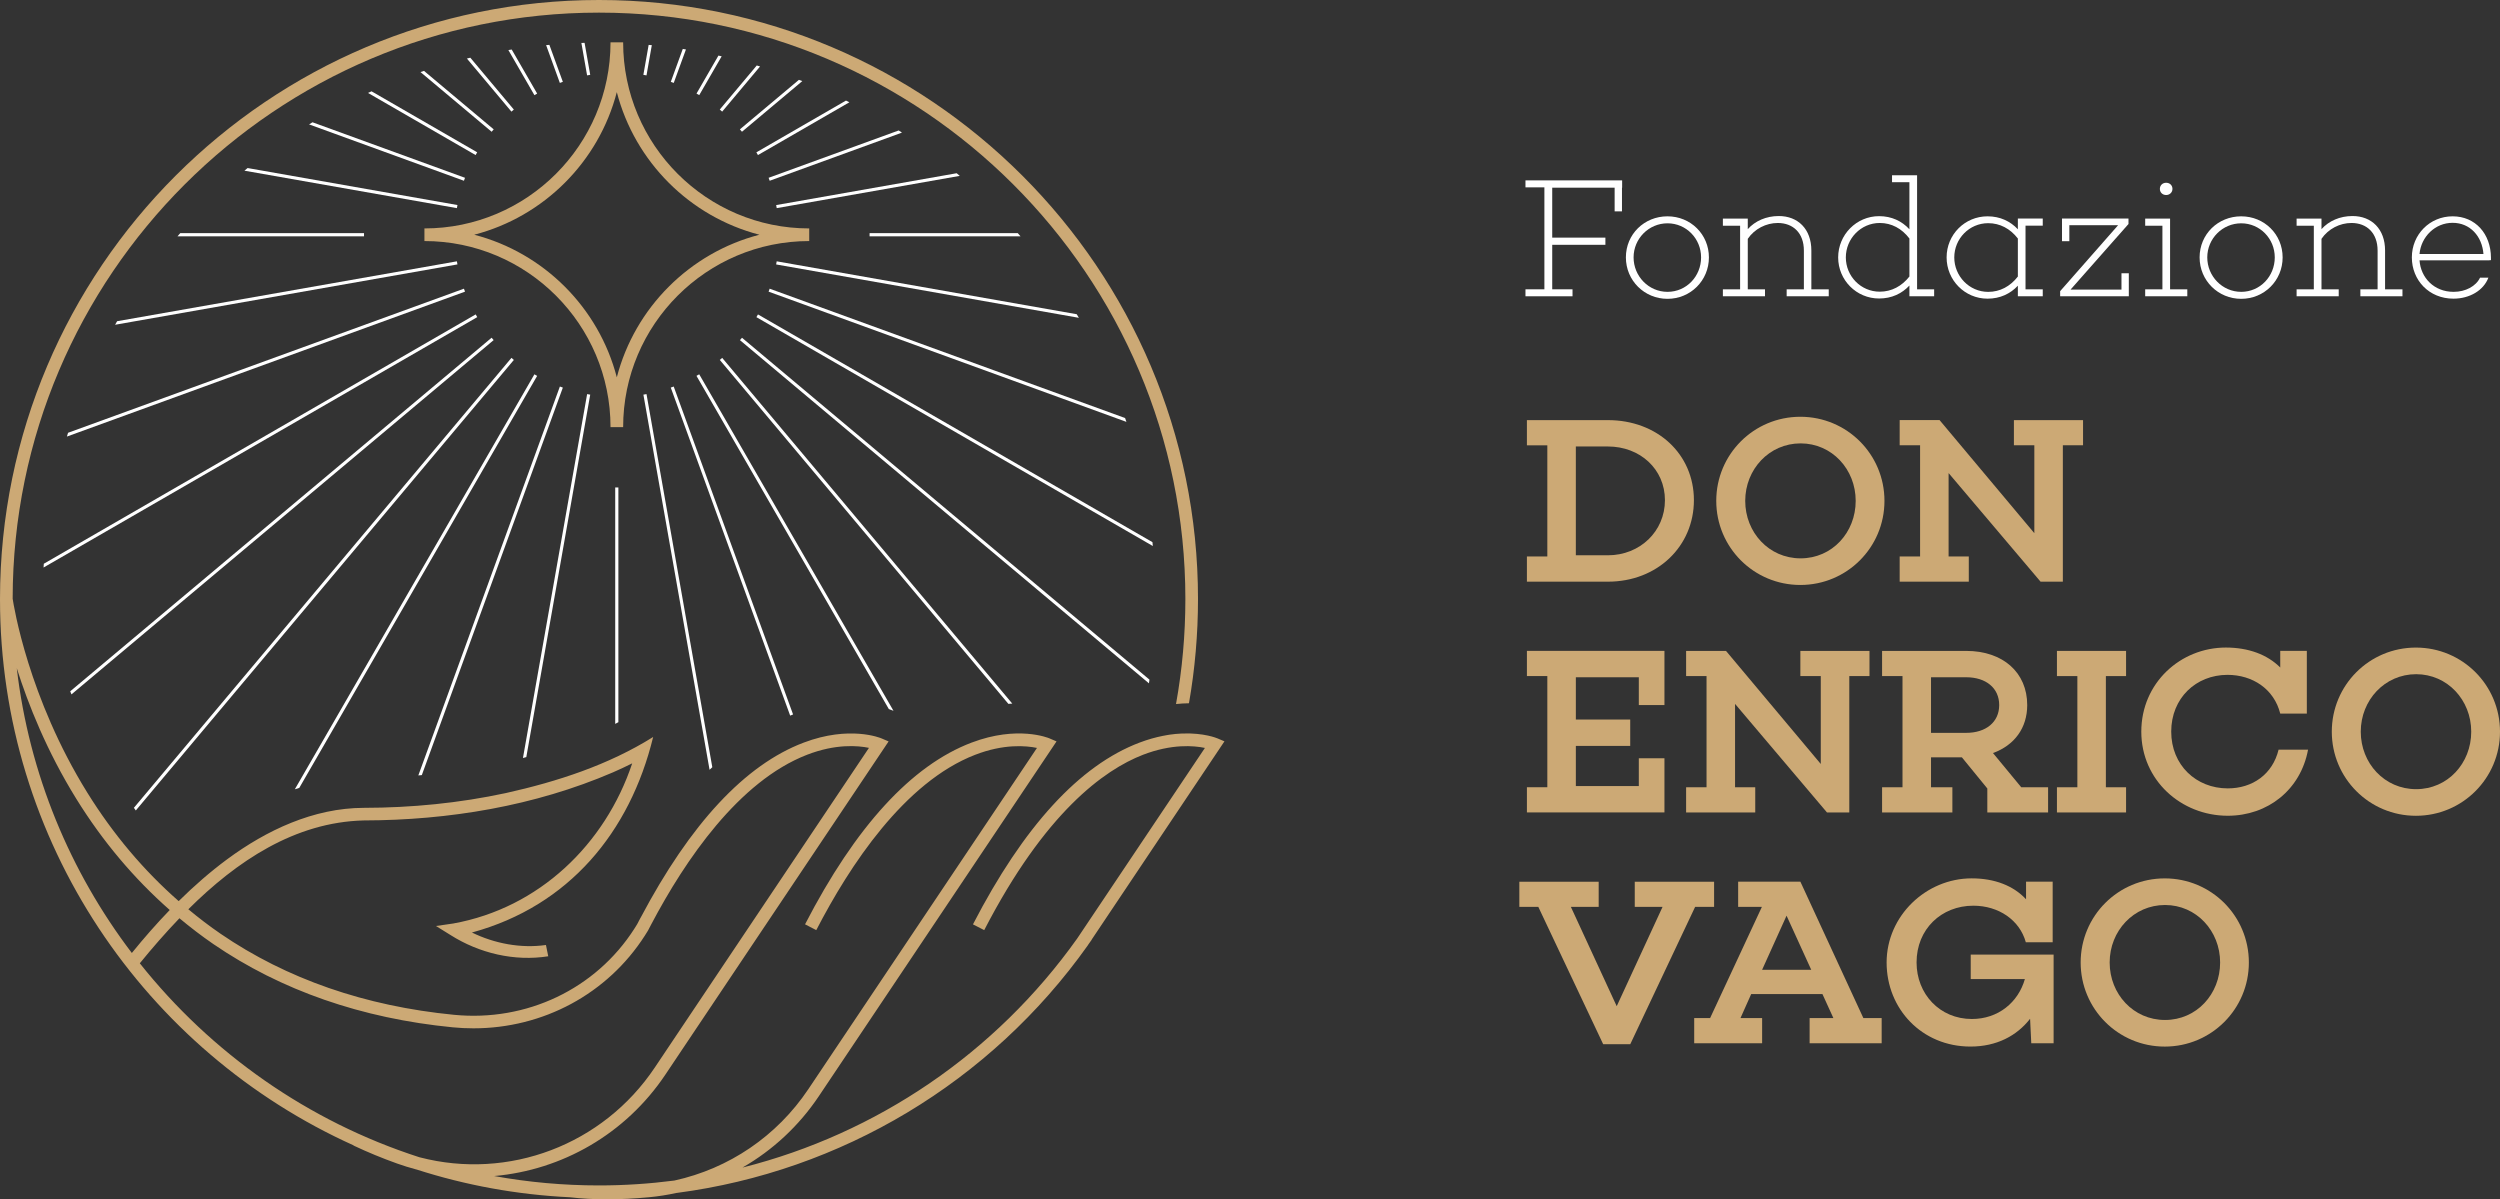 <?xml version="1.0" encoding="UTF-8"?>
<svg id="Livello_2" data-name="Livello 2" xmlns="http://www.w3.org/2000/svg" viewBox="0 0 766.32 367.63">
  <rect x="0" y="0" width="766.32" height="367.63" fill="#333333" stroke="none"/>
  <defs>
    <style>
      .cls-1 {
        fill: #cca975;
      }

      .cls-1, .cls-2 {
        stroke-width: 0px;
      }

      .cls-2 {
        fill: #fff;
      }
    </style>
  </defs>
  <g id="Livello_1-2" data-name="Livello 1">
    <g>
      <g>
        <path class="cls-2" d="M188.58,149.43v72.46c.33-.17.64-.35.97-.52v-71.94h-.97Z"/>
        <path class="cls-2" d="M197.22,120.97l20.28,114.99c.28-.27.56-.53.84-.79l-20.17-114.37c-.32.06-.63.12-.95.17Z"/>
        <path class="cls-2" d="M205.61,118.81l36.6,100.55c.3-.12.59-.25.89-.36,0,0,0,0,0,0l-36.59-100.52c-.3.11-.61.22-.91.33Z"/>
        <path class="cls-2" d="M213.49,115.22l58.96,102.13c.69.23,1.15.42,1.37.51l.06.02-59.55-103.15c-.28.16-.56.32-.84.48Z"/>
        <path class="cls-2" d="M220.64,110.33l88.45,105.42c.4-.03.8-.06,1.2-.08l-88.92-105.97c-.24.21-.48.43-.73.63Z"/>
        <path class="cls-2" d="M226.81,104.26l125.37,105.2c.06-.38.11-.75.16-1.13l-124.9-104.8c-.21.25-.42.49-.63.73Z"/>
        <path class="cls-2" d="M231.86,97.22l121.51,70.15c-.04-.39-.07-.79-.11-1.18l-120.92-69.81c-.16.28-.32.56-.48.84Z"/>
        <path class="cls-2" d="M235.6,89.4l109.68,39.92c-.13-.39-.27-.79-.41-1.18l-108.95-39.65c-.11.3-.22.61-.33.91Z"/>
        <path class="cls-2" d="M237.91,81.06l92.79,16.36c-.22-.37-.43-.73-.65-1.1l-91.97-16.22c-.05.32-.11.64-.17.95Z"/>
        <path class="cls-2" d="M266.55,72.44h46.27c-.28-.32-.56-.65-.84-.97h-45.43v.97Z"/>
        <path class="cls-2" d="M238.08,63.8l56.12-9.89c-.32-.27-.64-.54-.96-.81l-55.32,9.76c.06.32.12.63.17.95Z"/>
        <path class="cls-2" d="M235.93,55.41l40.55-14.76c-.34-.22-.67-.45-1.01-.66l-39.87,14.51c.11.3.22.61.33.91Z"/>
        <path class="cls-2" d="M232.34,47.53l28.02-16.18c-.35-.17-.69-.35-1.04-.52l-27.47,15.86c.16.28.32.56.48.84Z"/>
        <path class="cls-2" d="M227.44,40.38l18.49-15.52c-.34-.14-.69-.26-1.04-.39l-18.09,15.18c.21.25.43.48.63.73Z"/>
        <path class="cls-2" d="M221.37,34.21l11.61-13.84c-.34-.1-.67-.2-1.01-.3l-11.34,13.51c.25.21.49.42.73.63Z"/>
        <path class="cls-2" d="M214.33,29.17l6.88-11.91c-.33-.07-.66-.14-.99-.22l-6.72,11.64c.28.16.56.32.84.48Z"/>
        <path class="cls-2" d="M206.52,25.42l3.74-10.26c-.32-.05-.65-.11-.97-.16l-3.67,10.09c.3.11.61.22.91.33Z"/>
        <path class="cls-2" d="M198.17,23.11l1.63-9.26c-.32-.03-.65-.06-.97-.09l-1.62,9.18c.32.05.64.11.95.17Z"/>
        <path class="cls-2" d="M180.92,22.94l-1.73-9.81c-.33,0-.65.03-.98.04l1.75,9.94c.32-.06.63-.12.95-.17Z"/>
        <path class="cls-2" d="M172.53,25.09l-4.13-11.34c-.33.03-.67.06-1,.09l4.21,11.58c.3-.11.61-.22.91-.33Z"/>
        <path class="cls-2" d="M164.65,28.68l-7.8-13.5c-.34.05-.68.11-1.02.17l7.98,13.82c.28-.16.56-.32.84-.48Z"/>
        <path class="cls-2" d="M157.5,33.58l-13.33-15.89c-.35.08-.7.17-1.05.26l13.65,16.27c.25-.21.48-.43.73-.63Z"/>
        <path class="cls-2" d="M151.33,39.65l-21.36-17.92c-.36.12-.72.24-1.08.36l21.81,18.3c.21-.25.42-.49.63-.73Z"/>
        <path class="cls-2" d="M146.28,46.69l-32.39-18.7c-.36.16-.72.33-1.08.5l32.98,19.04c.16-.28.32-.56.48-.84Z"/>
        <path class="cls-2" d="M142.54,54.5l-46.75-17.02c-.35.21-.7.43-1.05.65l47.47,17.28c.11-.3.22-.61.33-.91Z"/>
        <path class="cls-2" d="M140.22,62.85l-64.32-11.34c-.33.27-.65.54-.98.81l65.13,11.48c.05-.32.11-.64.17-.95Z"/>
        <path class="cls-2" d="M111.59,71.47h-56.34c-.28.32-.56.65-.84.97h57.17v-.97Z"/>
        <path class="cls-2" d="M140.05,80.1l-104.15,18.36c-.21.36-.41.73-.62,1.09l104.94-18.5c-.06-.32-.12-.63-.17-.95Z"/>
        <path class="cls-2" d="M142.21,88.49l-121.35,44.17c-.12.38-.23.77-.35,1.16l122.03-44.42c-.11-.3-.22-.61-.33-.91Z"/>
        <path class="cls-2" d="M145.8,96.38L13.43,172.8c-.02.39-.06.78-.08,1.16l132.94-76.75c-.16-.28-.32-.56-.48-.84Z"/>
        <path class="cls-2" d="M150.69,103.52L21.53,211.9c.12.32.25.63.37.95l129.42-108.6c-.21-.25-.43-.48-.63-.73Z"/>
        <path class="cls-2" d="M156.77,109.7L41.04,247.62c.2.27.39.54.59.81l115.88-138.1c-.25-.21-.49-.42-.73-.63Z"/>
        <path class="cls-2" d="M163.81,114.74l-73.44,127.2c.46-.15.91-.29,1.37-.43l72.91-126.29c-.28-.16-.56-.32-.84-.48Z"/>
        <path class="cls-2" d="M171.62,118.48l-43.39,119.21c.36-.03.71-.07,1.07-.1l43.23-118.78c-.3-.11-.61-.22-.91-.33Z"/>
        <path class="cls-2" d="M179.97,120.8l-19.67,111.55c.35-.09.68-.19,1.03-.28l19.59-111.1c-.32-.05-.64-.11-.95-.17Z"/>
      </g>
      <path class="cls-1" d="M191.01,130.93h-3.87c0-31.45-25.59-57.04-57.04-57.04v-3.87c31.45,0,57.04-25.59,57.04-57.04h3.87c0,31.45,25.59,57.04,57.04,57.04v3.87c-31.45,0-57.04,25.59-57.04,57.04ZM145.36,71.95c21.34,5.53,38.18,22.37,43.71,43.71,5.53-21.34,22.37-38.18,43.71-43.71-21.34-5.53-38.18-22.37-43.71-43.71-5.53,21.34-22.37,38.18-43.71,43.71Z"/>
      <path class="cls-1" d="M375.33,227.24l-2.15-.91c-.25-.1-4.16-1.72-10.62-1.49-.1,0-.27,0-.49.02-1.12.05-2.32.15-3.58.34-.32.05-.66.1-1,.17-.25.03-.51.08-.74.14-.1.02-.2.03-.3.05-2.21.44-4.6,1.1-7.13,2.06-18.41,6.96-35.58,25.71-51.08,55.72l3.45,1.77c18.61-36.04,36.73-49.11,48.65-53.74,8.82-3.41,15.62-2.82,19-2.11l-39.13,58.39c-25.03,35.21-61.56,59.86-102.54,70.22-.02,0-.04,0-.06.01,9.24-5.32,17.26-12.73,23.38-21.86l72.87-108.76-2.15-.92c-.39-.17-9.79-4.04-23.87,1.28-18.39,6.96-35.58,25.7-51.07,55.71l3.44,1.78c10.27-19.89,27.05-45.35,48.66-53.73,8.82-3.42,15.62-2.82,18.99-2.12l-70.09,104.61c-9.66,14.42-24.34,24.33-41.05,28-.03,0-.05,0-.08.01-7.57.98-15.26,1.49-23.02,1.49-10.94,0-21.64-.98-32.05-2.86-.03,0-.07-.01-.1-.02,20.75-1.82,40.23-12.81,52.46-31.05l6.71-10.02h0l61.74-92.15-2.15-.92c-.39-.17-9.79-4.04-23.87,1.28-17.96,6.79-34.75,24.85-49.96,53.62h-.02s-1.06,2.03-1.06,2.03c-.3.49-.6.97-.9,1.44-11.82,18.43-32.99,28.53-55.27,26.35-27.25-2.66-51.31-11.01-71.5-24.82-3.42-2.34-6.72-4.87-9.92-7.53,14.83-14.74,32.63-26.71,53.78-27.23,26.02-.06,52.36-4.4,76.36-14.73,2.02-.89,3.98-1.79,5.92-2.77-8.3,24.85-28.58,44.35-54.85,49.09l-5.3.77s4.49,2.78,4.49,2.79c8.81,5.57,19.57,8.12,29.92,6.49l-.7-3.46c-7.69,1.09-15.71-.42-22.71-3.83.06-.02.12-.03.18-.04,29.54-8.11,48.28-30.67,55.39-59.89-13.72,8.59-29.41,13.69-45.15,17.19-14.3,3.08-28.92,4.51-43.57,4.53-15.35.04-29.79,6.85-41.88,15.78-5.28,3.91-10.2,8.23-14.84,12.81-10.68-9.36-20.07-20.47-27.99-33.22-18.1-29.15-22.58-57.35-22.9-59.48h0v-.02C3.96,84.42,84.55,3.87,183.61,3.87s179.74,80.63,179.74,179.74c0,10.84-.96,21.62-2.87,32.2,1.28-.14,2.64-.22,3.97-.24,1.84-10.51,2.77-21.21,2.77-31.97C367.22,82.37,284.85,0,183.61,0S0,82.37,0,183.61c0,74.44,44.54,138.7,108.39,167.48,0,0,0,0,0,0l-.02.05c4.23,2,8.73,3.86,13.37,5.52,1.91.68,3.82,1.27,5.75,1.78.03.01.07.02.1.03.02.01.05.01.07.01.02,0,.05.01.07.02,14.91,4.79,30.64,7.71,46.93,8.49h0c3.57.42,7.38.63,11.41.63s8.42-.21,12.94-.64c2.82-.27,5.6-.71,8.34-1.31.04,0,.09,0,.13-.01,50.36-6.61,96.15-33.89,125.95-75.86l.2-.32c.35-.49.69-.96,1.03-1.45l-.03-.02,40.7-60.77ZM40.4,292.1c-18.89-24.86-31.45-54.76-35.26-87.29,3.51,11.12,9.22,25.48,18.26,40.07,8.09,13.06,17.7,24.44,28.63,34.06-4.08,4.22-7.94,8.64-11.62,13.18,0,0,0,0-.01-.01ZM42.86,295.27c3.79-4.65,7.84-9.32,12.14-13.8,3.35,2.79,6.8,5.44,10.38,7.9,20.76,14.21,45.45,22.8,73.39,25.53,2.13.21,4.25.31,6.36.31,21.34,0,41.07-10.53,52.54-28.43.33-.52.66-1.04.98-1.57l.06-.12h0c.32-.61.64-1.23.97-1.85l.02-.04c10.34-19.58,26.74-43.72,47.67-51.84,8.82-3.42,15.62-2.82,18.99-2.12l-58.96,88h0l-6.71,10.02c-15.91,23.75-44.82,34.55-71.96,27.51-.02,0-.05-.01-.07-.02-.02,0-.04,0-.06-.01-.02,0-.05-.01-.07-.02-34.15-11.01-63.85-31.98-85.68-59.45Z"/>
      <g>
        <g>
          <path class="cls-2" d="M497.18,57.53v7.26h-2.25v-7.26h-19.13v15.31h16.3v2.2h-16.3v13.64h6.22v2.14h-14.42v-2.14h5.8v-31.25h-5.8v-2.14h29.63v2.25h-.05Z"/>
          <path class="cls-2" d="M523.83,78.9c0,7.11-5.64,12.7-12.7,12.7s-12.75-5.59-12.75-12.7,5.64-12.59,12.75-12.59,12.7,5.54,12.7,12.59ZM521.43,78.9c0-5.75-4.55-10.45-10.29-10.45s-10.4,4.7-10.4,10.45,4.6,10.56,10.4,10.56,10.29-4.76,10.29-10.56Z"/>
          <path class="cls-2" d="M560.57,90.82h-12.91v-2.14h5.28v-11.86c0-5.38-3.29-8.47-8-8.47-3.55,0-7.11,1.78-9.2,4.86v15.47h5.28v2.14h-12.91v-2.14h5.28v-19.49h-5.28v-2.19h7.63v3.24c2.25-2.51,5.64-4.02,9.51-4.02,5.85,0,9.98,3.97,9.98,10.56v11.91h5.33v2.14Z"/>
          <path class="cls-2" d="M592.87,90.82h-7.58v-3.29c-2.3,2.46-5.43,3.97-9.3,3.97-6.95,0-12.54-5.64-12.54-12.59s5.59-12.65,12.54-12.65c3.87,0,7,1.52,9.3,4.02v-14.42h-5.33v-2.14h7.68v34.96h5.23v2.14ZM585.29,84.76v-11.65c-2.35-3.08-5.49-4.76-9.09-4.76-5.8,0-10.4,4.81-10.4,10.56s4.6,10.5,10.4,10.5c3.61,0,6.74-1.67,9.09-4.65Z"/>
          <path class="cls-2" d="M620.88,88.68h5.28v2.14h-7.63v-3.24c-2.3,2.46-5.44,3.97-9.3,3.97-6.95,0-12.54-5.64-12.54-12.65s5.59-12.59,12.54-12.59c3.87,0,7,1.52,9.3,3.97v-3.29h7.63v2.19h-5.28v19.49ZM618.53,84.76v-11.65c-2.35-3.03-5.49-4.7-9.09-4.7-5.8,0-10.4,4.76-10.4,10.5s4.6,10.56,10.4,10.56c3.61,0,6.74-1.67,9.09-4.7Z"/>
          <path class="cls-2" d="M652.55,90.82h-21.06v-1.57l17.77-20.22h-14.95v4.91h-2.25v-6.95h20.38v1.67l-17.77,20.12h15.62v-5.02h2.25v7.05Z"/>
          <path class="cls-2" d="M670.47,90.82h-12.91v-2.14h5.28v-19.49h-5.28v-2.19h7.63v21.69h5.28v2.14ZM662.06,57.9c0-1.1.84-1.88,1.93-1.88s1.93.78,1.93,1.88-.89,1.88-1.93,1.88c-1.1,0-1.93-.78-1.93-1.88Z"/>
          <path class="cls-2" d="M699.69,78.9c0,7.11-5.64,12.7-12.7,12.7s-12.75-5.59-12.75-12.7,5.64-12.59,12.75-12.59,12.7,5.54,12.7,12.59ZM697.28,78.9c0-5.75-4.55-10.45-10.29-10.45s-10.4,4.7-10.4,10.45,4.6,10.56,10.4,10.56,10.29-4.76,10.29-10.56Z"/>
          <path class="cls-2" d="M736.43,90.82h-12.91v-2.14h5.28v-11.86c0-5.38-3.29-8.47-8-8.47-3.55,0-7.11,1.78-9.2,4.86v15.47h5.28v2.14h-12.91v-2.14h5.28v-19.49h-5.28v-2.19h7.63v3.24c2.25-2.51,5.64-4.02,9.51-4.02,5.85,0,9.98,3.97,9.98,10.56v11.91h5.33v2.14Z"/>
          <path class="cls-2" d="M763.55,79.79l-.37-.1v.1h-21.53c.37,5.33,4.44,9.67,10.45,9.67,3.66,0,6.85-1.72,8.1-4.34h2.56c-1.46,3.87-5.7,6.43-10.71,6.43-7.47,0-12.75-5.64-12.75-12.65s5.49-12.59,12.49-12.59,11.71,5.38,11.76,12.65v.84ZM741.65,77.86h19.6c-.42-5.43-4.08-9.56-9.46-9.56s-9.67,4.29-10.14,9.56Z"/>
        </g>
        <g>
          <path class="cls-1" d="M492.87,128.78c15.15,0,26.36,10.41,26.36,24.54s-11.21,24.98-26.36,24.98h-24.83v-7.72h6.26v-34.08h-6.26v-7.72h24.83ZM492.87,170.21c9.83,0,17.48-7.35,17.48-16.89s-7.65-16.46-17.48-16.46h-9.83v33.35h9.83Z"/>
          <path class="cls-1" d="M577.64,153.53c0,14.27-11.51,25.78-25.78,25.78s-25.78-11.51-25.78-25.78,11.5-25.78,25.78-25.78,25.78,11.51,25.78,25.78ZM568.82,153.53c0-9.68-7.28-17.62-16.89-17.62s-16.97,7.94-16.97,17.62,7.28,17.62,16.97,17.62,16.89-7.94,16.89-17.62Z"/>
          <path class="cls-1" d="M632.32,136.49v41.8h-6.84l-28.18-33.28v25.56h6.19v7.72h-21.19v-7.72h6.26v-34.08h-6.26v-7.72h12.23l29.05,34.66v-26.94h-6.26v-7.72h21.19v7.72h-6.19Z"/>
          <path class="cls-1" d="M510.2,216.12h-7.86v-8.52h-19.3v12.96h16.67v8.08h-16.67v12.31h19.3v-8.52h7.86v16.6h-42.16v-7.72h6.26v-34.08h-6.26v-7.72h42.16v16.6Z"/>
          <path class="cls-1" d="M566.86,207.24v41.8h-6.84l-28.18-33.28v25.56h6.19v7.72h-21.19v-7.72h6.26v-34.08h-6.26v-7.72h12.23l29.05,34.66v-26.94h-6.26v-7.72h21.19v7.72h-6.19Z"/>
          <path class="cls-1" d="M627.81,249.04h-18.64v-7.35l-7.79-9.54h-9.47v9.17h6.55v7.72h-21.55v-7.72h6.26v-34.08h-6.26v-7.72h25.78c11.29,0,18.71,6.63,18.71,16.6,0,7.06-3.93,12.31-10.49,14.71l8.66,10.49h8.23v7.72ZM602.69,224.64c6.04,0,10.12-3.28,10.12-8.52s-4.08-8.52-10.12-8.52h-10.78v17.04h10.78Z"/>
          <path class="cls-1" d="M645.51,241.32h6.19v7.72h-21.19v-7.72h6.26v-34.08h-6.26v-7.72h21.19v7.72h-6.19v34.08Z"/>
          <path class="cls-1" d="M707.48,229.81c-2.26,12.23-12.31,20.24-24.61,20.24-14.27,0-26.5-10.85-26.5-25.78s12.01-25.78,25.92-25.78c6.84,0,12.67,2.11,16.67,6.12v-5.1h8.15v19.22h-8.15c-1.89-7.5-8.45-11.87-16.16-11.87-9.69,0-17.26,7.14-17.26,17.4s7.64,17.4,17.33,17.4c7.64,0,13.76-4.37,15.58-11.87h9.03Z"/>
          <path class="cls-1" d="M766.32,224.28c0,14.27-11.51,25.78-25.78,25.78s-25.78-11.51-25.78-25.78,11.5-25.78,25.78-25.78,25.78,11.51,25.78,25.78ZM757.5,224.28c0-9.68-7.28-17.62-16.89-17.62s-16.97,7.94-16.97,17.62,7.28,17.62,16.97,17.62,16.89-7.94,16.89-17.62Z"/>
          <path class="cls-1" d="M519.6,277.99l-19.88,42.09h-8.3l-19.88-42.09h-5.82v-7.72h24.32v7.72h-8.52l14.05,30.44,14.05-30.44h-8.52v-7.72h24.32v7.72h-5.82Z"/>
          <path class="cls-1" d="M576.76,319.78h-22.06v-7.72h7.28l-3.35-7.35h-21.84l-3.28,7.35h6.63v7.72h-20.82v-7.72h4.88l15.87-34.08h-7.28v-7.72h19.08l19.3,41.8h5.61v7.72ZM547.63,280.68l-7.5,16.6h15.07l-7.57-16.6Z"/>
          <path class="cls-1" d="M629.48,319.78h-6.84l-.36-7.5c-4.08,5.24-10.27,8.52-18.28,8.52-14.86,0-25.7-11.51-25.7-25.78s12.09-25.78,26.07-25.78c7.06,0,12.82,2.26,16.67,6.41v-5.39h8.16v18.57h-8.23c-1.89-6.84-8.37-11.21-16.09-11.21-9.76,0-17.4,7.14-17.4,17.4,0,9.61,7.06,17.33,16.96,17.33,8.08,0,14.2-5.1,16.24-12.23h-16.6v-7.5h25.41v27.16Z"/>
          <path class="cls-1" d="M689.34,295.03c0,14.27-11.51,25.78-25.78,25.78s-25.78-11.51-25.78-25.78,11.5-25.78,25.78-25.78,25.78,11.51,25.78,25.78ZM680.53,295.03c0-9.68-7.28-17.62-16.89-17.62s-16.97,7.94-16.97,17.62,7.28,17.62,16.97,17.62,16.89-7.94,16.89-17.62Z"/>
        </g>
      </g>
    </g>
  </g>
</svg>